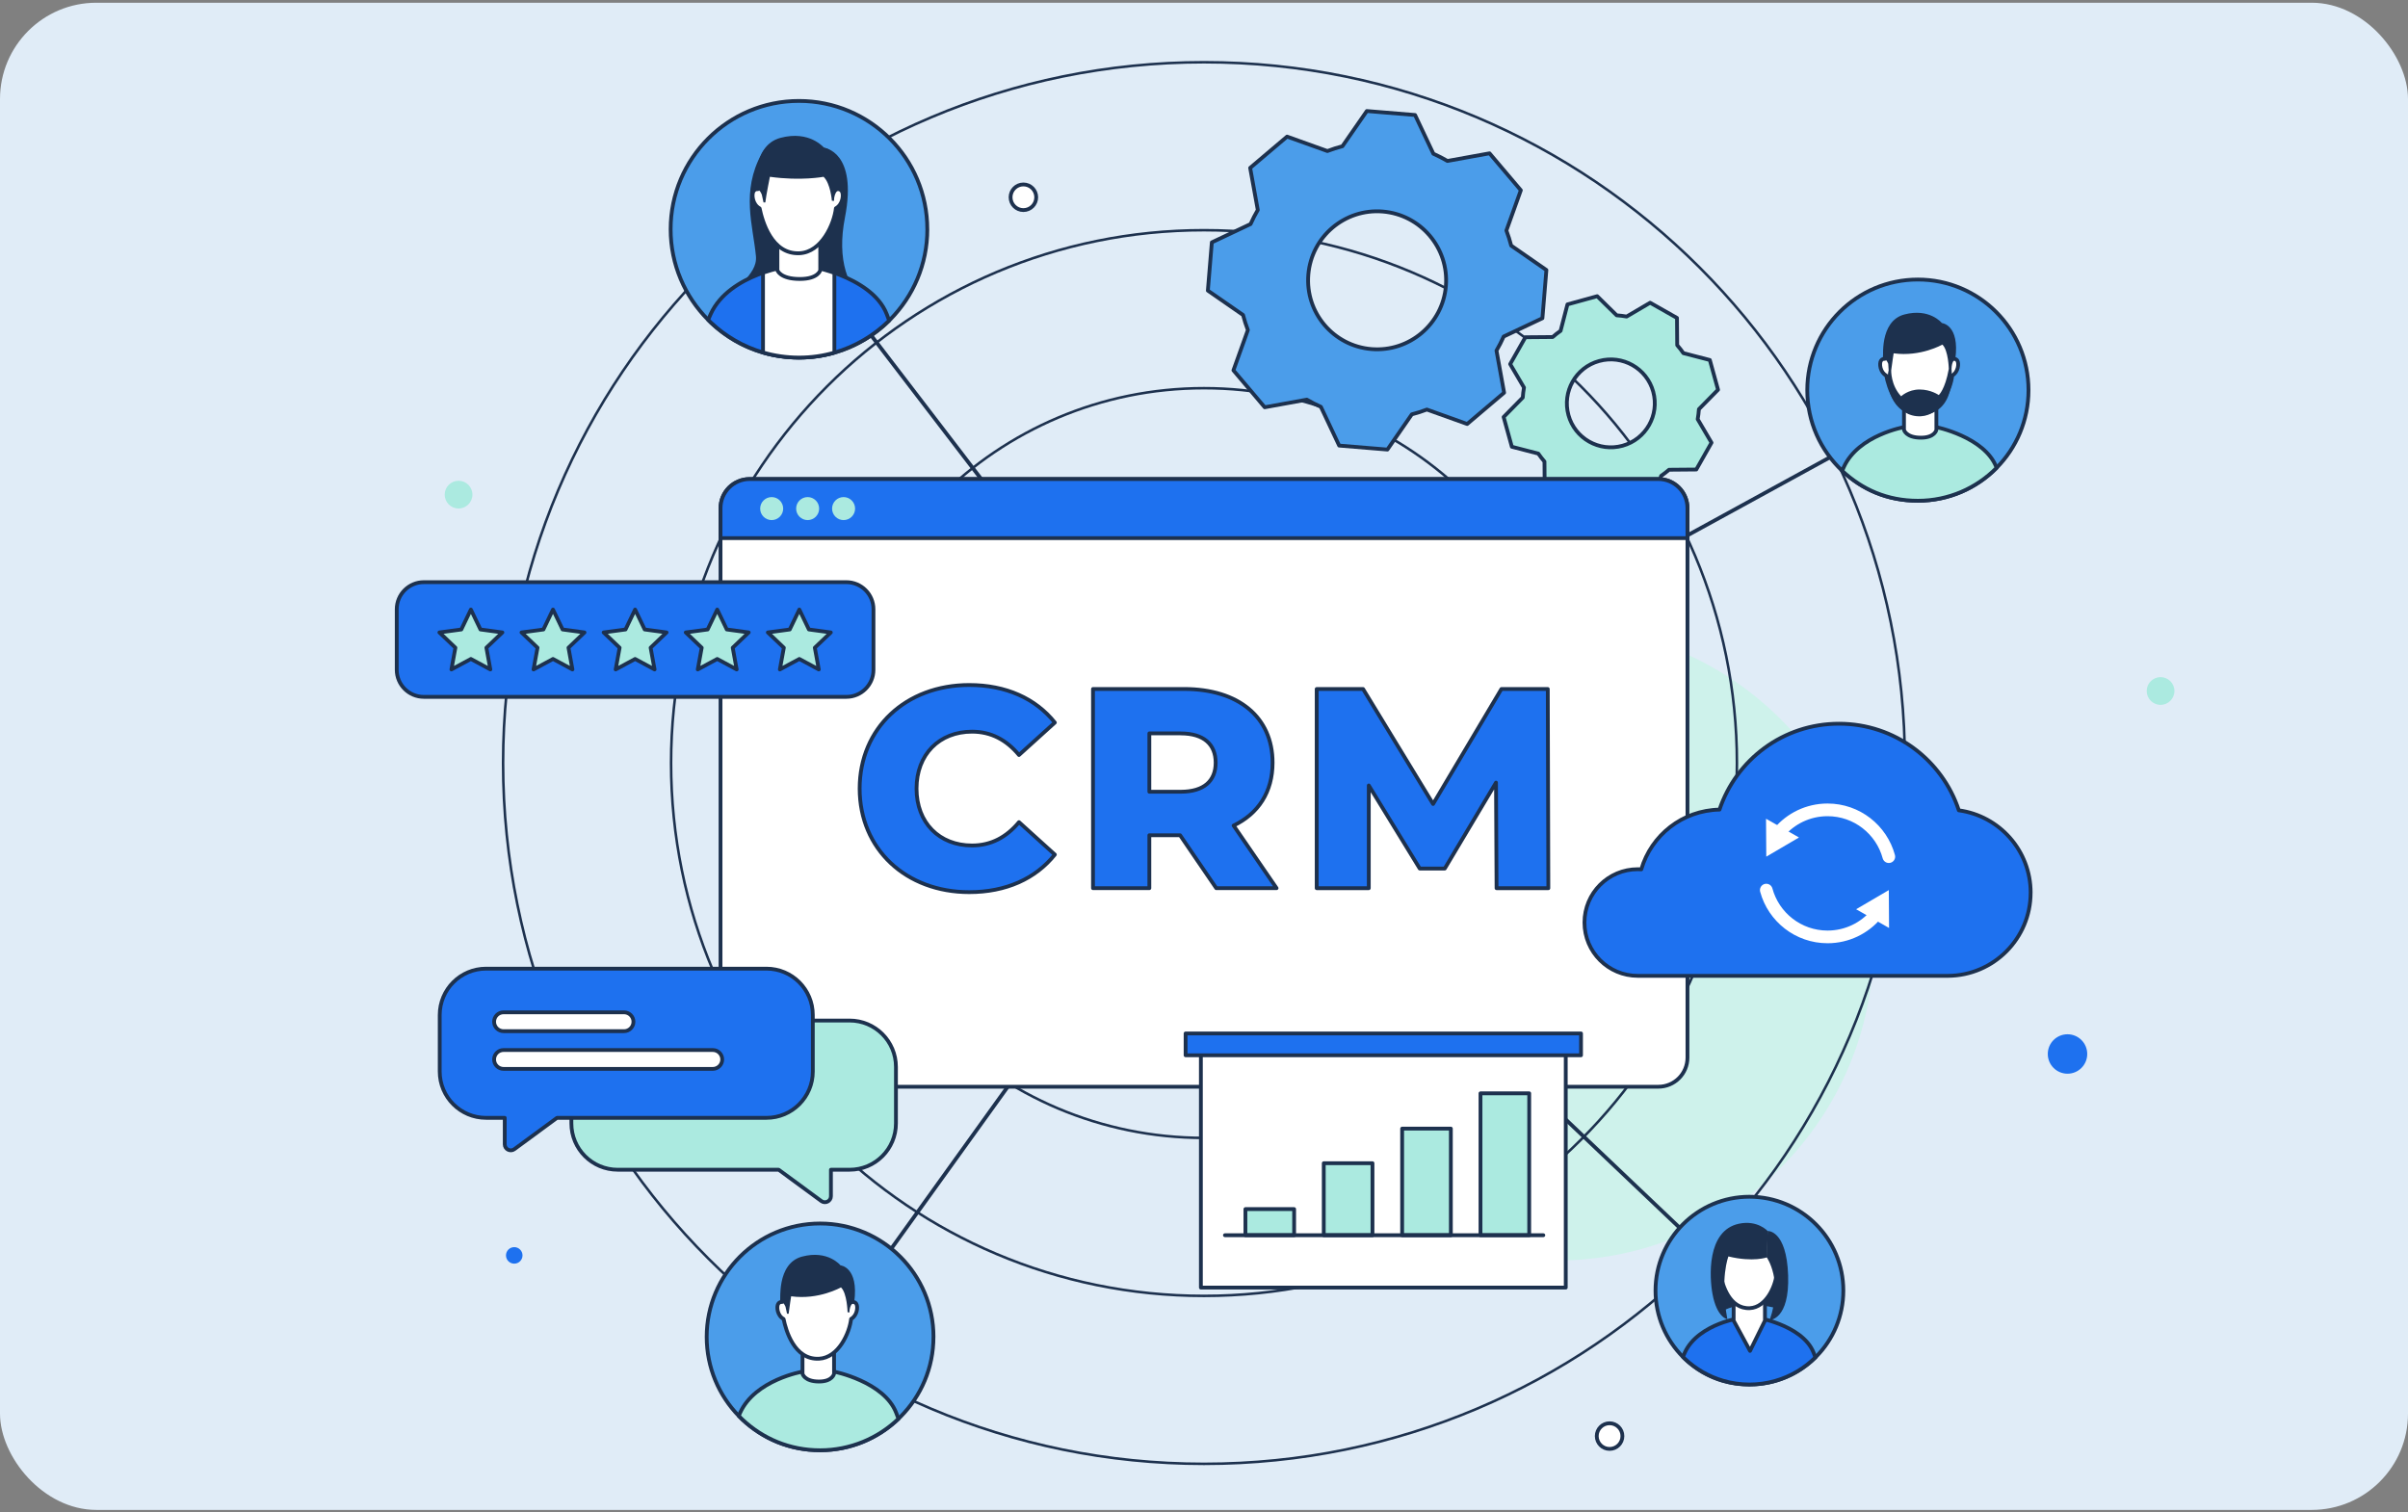 <svg xmlns="http://www.w3.org/2000/svg" width="500.0" height="314.0" viewBox="0.0 0.0 500.0 314.0" fill="none">
<rect x="0.0" y="0.0" width="500.0" height="314.0" fill="#808080" stroke="none"/>
<g clip-path="url(#clip0_48_38361)">
<rect y="0.567" width="500" height="313" rx="20" fill="#E0ECF7" />
<path d="M323.205 261.773C359.569 261.773 389.048 232.295 389.048 195.931C389.048 159.567 359.569 130.089 323.205 130.089C286.842 130.089 257.363 159.567 257.363 195.931C257.363 232.295 286.842 261.773 323.205 261.773Z" fill="#CEF2EB" />
<path d="M250 269.12C311.115 269.12 360.658 219.577 360.658 158.463C360.658 97.348 311.115 47.805 250 47.805C188.886 47.805 139.342 97.348 139.342 158.463C139.342 219.577 188.886 269.12 250 269.12Z" stroke="#1D314E" stroke-width="0.526" stroke-linecap="round" stroke-linejoin="round" />
<path d="M250 303.999C330.378 303.999 395.537 238.839 395.537 158.462C395.537 78.084 330.378 12.925 250 12.925C169.622 12.925 104.463 78.084 104.463 158.462C104.463 238.839 169.622 303.999 250 303.999Z" stroke="#1D314E" stroke-width="0.526" stroke-linecap="round" stroke-linejoin="round" />
<path d="M250 236.31C292.994 236.31 327.847 201.457 327.847 158.463C327.847 115.469 292.994 80.615 250 80.615C207.006 80.615 172.152 115.469 172.152 158.463C172.152 201.457 207.006 236.31 250 236.31Z" stroke="#1D314E" stroke-width="0.526" stroke-linecap="round" stroke-linejoin="round" />
<path d="M278.068 92.536L288.084 93.362L293.152 86.046C294.216 85.772 295.263 85.441 296.279 85.051L304.647 88.051L312.316 81.551L310.731 72.809C311.284 71.867 311.779 70.894 312.226 69.888L320.268 66.088L321.095 56.072L313.784 51.004C313.51 49.936 313.179 48.894 312.789 47.878L315.789 39.509L309.289 31.841L300.547 33.425C299.605 32.872 298.631 32.378 297.626 31.925L293.826 23.883L283.81 23.057L278.742 30.367C277.679 30.646 276.631 30.978 275.621 31.367L267.252 28.367L259.584 34.867L261.168 43.609C260.616 44.546 260.121 45.525 259.668 46.53L251.626 50.33L250.8 60.346L258.11 65.415C258.389 66.478 258.716 67.525 259.11 68.541L256.11 76.909L262.605 84.578L271.352 82.993C272.289 83.546 273.268 84.041 274.268 84.488L278.068 92.536ZM271.663 57.03C272.316 49.146 279.237 43.278 287.121 43.93C295.005 44.583 300.873 51.504 300.226 59.388C299.573 67.278 292.652 73.141 284.763 72.493C276.879 71.841 271.01 64.92 271.663 57.03Z" fill="#4B9DEA" stroke="#1D314E" stroke-width="0.789" stroke-linecap="round" stroke-linejoin="round" />
<path d="M337.311 106.031L343.484 104.326L344.905 98.836C345.479 98.436 346.032 98.01 346.558 97.552L352.221 97.504L355.379 91.931L352.511 87.052C352.632 86.368 352.716 85.673 352.763 84.978L356.737 80.936L355.032 74.762L349.542 73.341C349.142 72.762 348.716 72.21 348.258 71.689L348.211 66.026L342.637 62.868L337.758 65.736C337.074 65.615 336.379 65.531 335.684 65.483L331.642 61.51L325.468 63.215L324.042 68.704C323.468 69.105 322.916 69.531 322.395 69.989L316.732 70.036L313.574 75.61L316.442 80.489C316.316 81.173 316.237 81.862 316.189 82.562L312.216 86.605L313.921 92.778L319.411 94.199C319.811 94.773 320.237 95.326 320.695 95.852L320.742 101.515L326.311 104.673L331.195 101.799C331.879 101.926 332.568 102.005 333.268 102.052L337.311 106.031ZM325.679 86.204C324.337 81.347 327.184 76.315 332.042 74.973C336.9 73.631 341.932 76.478 343.274 81.336C344.616 86.199 341.763 91.226 336.905 92.568C332.047 93.91 327.016 91.062 325.674 86.199L325.679 86.204Z" fill="#ABEAE0" stroke="#1D314E" stroke-width="0.789" stroke-linecap="round" stroke-linejoin="round" />
<path d="M164.416 48.142L253.384 164.299L398.169 85.005" stroke="#1D314E" stroke-width="0.789" stroke-linecap="round" stroke-linejoin="round" />
<path d="M173.274 275.715L253.384 164.299L361.921 267.478" stroke="#1D314E" stroke-width="0.789" stroke-linecap="round" stroke-linejoin="round" />
<path d="M350.389 105.531V219.636C350.389 222.978 347.679 225.683 344.337 225.683H155.663C152.321 225.683 149.61 222.978 149.61 219.636V105.531C149.61 102.189 152.321 99.483 155.663 99.483H344.337C347.679 99.483 350.389 102.189 350.389 105.531Z" fill="white" stroke="#1D314E" stroke-width="0.789" stroke-linecap="round" stroke-linejoin="round" />
<path d="M350.389 105.531V111.752H149.61V105.531C149.61 102.189 152.321 99.483 155.663 99.483H344.337C347.679 99.483 350.389 102.189 350.389 105.531Z" fill="#1E71EF" stroke="#1D314E" stroke-width="0.789" stroke-linecap="round" stroke-linejoin="round" />
<path d="M178.5 163.767C178.5 151.183 188.132 142.257 201.247 142.257C208.868 142.257 215.016 145.036 219.032 150.057L211.584 156.794C208.984 153.662 205.795 151.946 201.832 151.946C195.037 151.946 190.311 156.673 190.311 163.767C190.311 170.862 195.037 175.583 201.832 175.583C205.789 175.583 208.984 173.867 211.584 170.736L219.032 177.473C215.016 182.494 208.868 185.273 201.247 185.273C188.132 185.273 178.5 176.352 178.5 163.762V163.767Z" fill="#1E71EF" stroke="#1D314E" stroke-width="0.789" stroke-linecap="round" stroke-linejoin="round" />
<path d="M245.037 173.457H238.653V184.446H226.953V143.083H245.863C257.147 143.083 264.242 148.93 264.242 158.388C264.242 164.472 261.289 168.967 256.147 171.446L265.068 184.446H252.542L245.037 173.457ZM245.153 152.304H238.653V164.42H245.153C250 164.42 252.421 162.172 252.421 158.394C252.421 154.615 250 152.309 245.153 152.309V152.304Z" fill="#1E71EF" stroke="#1D314E" stroke-width="0.789" stroke-linecap="round" stroke-linejoin="round" />
<path d="M310.747 184.447L310.631 162.526L299.995 180.373H294.795L284.216 163.12V184.452H273.4V143.089H283.031L297.568 166.963L311.753 143.089H321.384L321.5 184.452H310.747V184.447Z" fill="#1E71EF" stroke="#1D314E" stroke-width="0.789" stroke-linecap="round" stroke-linejoin="round" />
<path d="M160.232 108.009C161.551 108.009 162.621 106.94 162.621 105.62C162.621 104.3 161.551 103.23 160.232 103.23C158.912 103.23 157.842 104.3 157.842 105.62C157.842 106.94 158.912 108.009 160.232 108.009Z" fill="#ABEAE0" />
<path d="M167.7 108.009C169.02 108.009 170.09 106.94 170.09 105.62C170.09 104.3 169.02 103.23 167.7 103.23C166.38 103.23 165.311 104.3 165.311 105.62C165.311 106.94 166.38 108.009 167.7 108.009Z" fill="#ABEAE0" />
<path d="M175.163 108.009C176.483 108.009 177.553 106.94 177.553 105.62C177.553 104.3 176.483 103.23 175.163 103.23C173.844 103.23 172.774 104.3 172.774 105.62C172.774 106.94 173.844 108.009 175.163 108.009Z" fill="#ABEAE0" />
<path d="M175.737 120.899H88.01C84.9 120.899 82.379 123.421 82.379 126.531V139.089C82.379 142.199 84.9 144.72 88.01 144.72H175.737C178.847 144.72 181.368 142.199 181.368 139.089V126.531C181.368 123.421 178.847 120.899 175.737 120.899Z" fill="#1E71EF" stroke="#1D314E" stroke-width="0.789" stroke-linecap="round" stroke-linejoin="round" />
<path d="M97.774 126.589L99.763 130.726L104.316 131.341L100.995 134.51L101.816 139.026L97.774 136.847L93.737 139.026L94.558 134.51L91.237 131.341L95.789 130.726L97.774 126.589Z" fill="#ABEAE0" stroke="#1D314E" stroke-width="0.789" stroke-linecap="round" stroke-linejoin="round" />
<path d="M114.826 126.589L116.816 130.726L121.363 131.341L118.042 134.51L118.863 139.026L114.826 136.847L110.784 139.026L111.611 134.51L108.29 131.341L112.837 130.726L114.826 126.589Z" fill="#ABEAE0" stroke="#1D314E" stroke-width="0.789" stroke-linecap="round" stroke-linejoin="round" />
<path d="M131.874 126.589L133.863 130.726L138.411 131.341L135.095 134.51L135.916 139.026L131.874 136.847L127.837 139.026L128.658 134.51L125.337 131.341L129.884 130.726L131.874 126.589Z" fill="#ABEAE0" stroke="#1D314E" stroke-width="0.789" stroke-linecap="round" stroke-linejoin="round" />
<path d="M148.926 126.589L150.911 130.726L155.463 131.341L152.142 134.51L152.963 139.026L148.926 136.847L144.884 139.026L145.705 134.51L142.39 131.341L146.937 130.726L148.926 126.589Z" fill="#ABEAE0" stroke="#1D314E" stroke-width="0.789" stroke-linecap="round" stroke-linejoin="round" />
<path d="M165.974 126.589L167.963 130.726L172.511 131.341L169.19 134.51L170.016 139.026L165.974 136.847L161.932 139.026L162.758 134.51L159.437 131.341L163.984 130.726L165.974 126.589Z" fill="#ABEAE0" stroke="#1D314E" stroke-width="0.789" stroke-linecap="round" stroke-linejoin="round" />
<path d="M421.647 185.383C421.647 176.647 415.158 169.431 406.732 168.283C403.295 157.836 393.458 150.294 381.858 150.294C370.258 150.294 360.521 157.762 357.037 168.131C349.332 168.278 342.868 173.462 340.8 180.536C340.558 180.52 340.316 180.51 340.074 180.51C333.958 180.51 329 185.468 329 191.583C329 197.699 333.958 202.657 340.074 202.657H404.474C413.963 202.604 421.642 194.894 421.642 185.394L421.647 185.383Z" fill="#1E71EF" stroke="#1D314E" stroke-width="0.789" stroke-linecap="round" stroke-linejoin="round" />
<path d="M369.384 172.884C371.8 170.01 375.426 168.184 379.474 168.184C385.558 168.184 390.679 172.305 392.195 177.905" stroke="white" stroke-width="2.632" stroke-linecap="round" stroke-linejoin="round" />
<path d="M373.542 173.92L366.753 177.904L366.7 170.03L373.542 173.92Z" fill="white" />
<path d="M366.753 184.847C368.269 190.447 373.395 194.568 379.474 194.568C383.521 194.568 387.148 192.741 389.563 189.868" stroke="white" stroke-width="2.632" stroke-linecap="round" stroke-linejoin="round" />
<path d="M392.247 192.715L392.195 184.847L385.405 188.826L392.247 192.715Z" fill="white" />
<path d="M128.268 211.936H176.411C181.726 211.936 186.037 216.246 186.037 221.562V233.293C186.037 238.609 181.726 242.92 176.411 242.92H172.537V248.414C172.537 249.441 171.368 250.03 170.542 249.425L161.689 242.92H128.268C122.953 242.92 118.642 238.609 118.642 233.293V221.562C118.642 216.246 122.953 211.936 128.268 211.936Z" fill="#ABEAE0" stroke="#1D314E" stroke-width="0.789" stroke-linecap="round" stroke-linejoin="round" />
<path d="M159.147 201.162H100.931C95.616 201.162 91.305 205.473 91.305 210.788V222.52C91.305 227.836 95.616 232.146 100.931 232.146H104.805V237.641C104.805 238.667 105.974 239.257 106.8 238.652L115.653 232.146H159.147C164.463 232.146 168.774 227.836 168.774 222.52V210.788C168.774 205.473 164.463 201.162 159.147 201.162Z" fill="#1E71EF" stroke="#1D314E" stroke-width="0.789" stroke-linecap="round" stroke-linejoin="round" />
<path d="M129.574 210.23H104.553C103.471 210.23 102.595 211.107 102.595 212.188C102.595 213.27 103.471 214.146 104.553 214.146H129.574C130.655 214.146 131.532 213.27 131.532 212.188C131.532 211.107 130.655 210.23 129.574 210.23Z" fill="white" stroke="#1D314E" stroke-width="0.789" stroke-linecap="round" stroke-linejoin="round" />
<path d="M148.005 218.062H104.553C103.471 218.062 102.595 218.939 102.595 220.02C102.595 221.102 103.471 221.978 104.553 221.978H148.005C149.087 221.978 149.963 221.102 149.963 220.02C149.963 218.939 149.087 218.062 148.005 218.062Z" fill="white" stroke="#1D314E" stroke-width="0.789" stroke-linecap="round" stroke-linejoin="round" />
<path d="M429.3 222.978C431.561 222.978 433.395 221.144 433.395 218.883C433.395 216.621 431.561 214.788 429.3 214.788C427.038 214.788 425.205 216.621 425.205 218.883C425.205 221.144 427.038 222.978 429.3 222.978Z" fill="#1E71EF" />
<path d="M106.779 262.426C107.726 262.426 108.495 261.658 108.495 260.71C108.495 259.762 107.726 258.994 106.779 258.994C105.831 258.994 105.063 259.762 105.063 260.71C105.063 261.658 105.831 262.426 106.779 262.426Z" fill="#1E71EF" />
<path d="M448.621 146.378C450.211 146.378 451.5 145.089 451.5 143.499C451.5 141.909 450.211 140.62 448.621 140.62C447.031 140.62 445.742 141.909 445.742 143.499C445.742 145.089 447.031 146.378 448.621 146.378Z" fill="#ABEAE0" />
<path d="M95.216 105.599C96.806 105.599 98.095 104.31 98.095 102.72C98.095 101.13 96.806 99.841 95.216 99.841C93.626 99.841 92.337 101.13 92.337 102.72C92.337 104.31 93.626 105.599 95.216 105.599Z" fill="#ABEAE0" />
<path d="M334.216 300.899C335.687 300.899 336.879 299.706 336.879 298.235C336.879 296.765 335.687 295.572 334.216 295.572C332.745 295.572 331.553 296.765 331.553 298.235C331.553 299.706 332.745 300.899 334.216 300.899Z" fill="white" stroke="#1D314E" stroke-width="0.789" stroke-linecap="round" stroke-linejoin="round" />
<path d="M212.5 43.631C213.971 43.631 215.163 42.439 215.163 40.968C215.163 39.497 213.971 38.305 212.5 38.305C211.029 38.305 209.837 39.497 209.837 40.968C209.837 42.439 211.029 43.631 212.5 43.631Z" fill="white" stroke="#1D314E" stroke-width="0.789" stroke-linecap="round" stroke-linejoin="round" />
<path d="M193.826 277.636C193.826 284.084 191.237 289.926 187.032 294.173C186.874 294.331 186.716 294.484 186.558 294.641C182.332 298.689 176.6 301.178 170.279 301.178C163.958 301.178 158.374 298.757 154.168 294.805C153.905 294.557 153.653 294.305 153.4 294.047C149.274 289.805 146.737 284.02 146.737 277.636C146.737 264.631 157.279 254.089 170.284 254.089C183.289 254.089 193.832 264.631 193.832 277.636H193.826Z" fill="#4B9DEA" stroke="#1D314E" stroke-width="0.789" stroke-linecap="round" stroke-linejoin="round" />
<path d="M186.558 294.641C182.331 298.689 176.6 301.178 170.279 301.178C163.958 301.178 158.374 298.757 154.168 294.805C153.905 294.557 153.653 294.305 153.4 294.047C153.495 293.826 153.595 293.599 153.695 293.368C156.795 286.547 166.647 284.847 166.647 284.847C166.647 284.847 167.153 286.42 170.131 286.42C172.663 286.42 173.174 284.847 173.174 284.847C173.174 284.847 183.542 286.899 186.074 293.368C186.247 293.815 186.405 294.241 186.558 294.641Z" fill="#ABEAE0" stroke="#1D314E" stroke-width="0.789" stroke-linecap="round" stroke-linejoin="round" />
<path d="M173.184 279.936V285.299C173.184 285.299 172.879 286.904 170.063 286.904C167.026 286.904 166.637 285.299 166.637 285.299V279.936H173.184Z" fill="white" stroke="#1D314E" stroke-width="0.789" stroke-linecap="round" stroke-linejoin="round" />
<path d="M177.816 270.778C177.494 270.263 176.973 270.373 176.779 270.436C176.6 267.126 175.489 262.905 170.247 262.778C164.394 262.636 162.473 266.342 162.379 270.389C162.137 270.363 161.805 270.415 161.579 270.778C161.21 271.368 161.389 273.22 162.705 273.92C163.179 276.263 164.916 282.426 170.058 282.168C174.126 281.957 176.4 276.789 176.726 273.905C178.005 273.189 178.179 271.368 177.816 270.784V270.778Z" fill="white" stroke="#1D314E" stroke-width="0.789" stroke-linecap="round" stroke-linejoin="round" />
<path d="M163.127 271.452C163.127 271.452 162.843 270.436 162.09 270.404C162.09 270.404 161.158 262.378 166.543 260.957C171.927 259.531 174.521 262.778 174.521 262.778C174.521 262.778 178.353 263.099 177.374 270.425C177.374 270.425 176.395 270.767 176.369 272.567L175.99 272.509C175.99 272.509 175.9 268.552 174.621 267.352C174.621 267.352 170.006 269.999 164.274 269.204C164.274 269.204 163.927 271.404 163.753 272.825H163.421L163.121 271.457L163.127 271.452Z" fill="#1D314E" />
<path d="M421.2 81.025C421.2 87.315 418.674 93.01 414.574 97.157C410.411 101.373 404.626 103.989 398.232 103.989C391.837 103.989 386.621 101.625 382.516 97.767C378.053 93.578 375.263 87.625 375.263 81.02C375.263 68.336 385.547 58.052 398.232 58.052C410.916 58.052 421.2 68.336 421.2 81.02V81.025Z" fill="#4B9DEA" stroke="#1D314E" stroke-width="0.789" stroke-linecap="round" stroke-linejoin="round" />
<path d="M414.574 97.162C410.411 101.378 404.627 103.993 398.232 103.993C391.837 103.993 386.621 101.63 382.516 97.772C382.621 97.52 382.737 97.262 382.853 96.999C385.885 90.325 395.516 88.667 395.516 88.667C395.516 88.667 396.016 90.204 398.927 90.204C401.4 90.204 401.906 88.667 401.906 88.667C401.906 88.667 412.042 90.677 414.516 96.999C414.537 97.056 414.558 97.109 414.579 97.162H414.574Z" fill="#ABEAE0" stroke="#1D314E" stroke-width="0.789" stroke-linecap="round" stroke-linejoin="round" />
<path d="M402.073 83.867V89.278C402.073 89.278 401.763 90.894 398.868 90.894C395.747 90.894 395.347 89.278 395.347 89.278V83.867H402.073Z" fill="white" stroke="#1D314E" stroke-width="0.789" stroke-linecap="round" stroke-linejoin="round" />
<path d="M406.437 74.915C406.121 74.41 405.616 74.52 405.427 74.583C405.253 71.347 404.169 67.22 399.037 67.094C393.316 66.952 391.437 70.578 391.342 74.531C391.106 74.504 390.784 74.557 390.558 74.915C390.2 75.494 390.374 77.304 391.658 77.989C392.121 80.278 393.821 86.304 398.848 86.052C402.827 85.847 405.048 80.794 405.369 77.973C406.621 77.273 406.79 75.494 406.437 74.92V74.915Z" fill="white" stroke="#1D314E" stroke-width="0.789" stroke-linecap="round" stroke-linejoin="round" />
<path d="M403.216 67.088C403.216 67.088 400.679 63.915 395.416 65.309C390.153 66.704 391.063 74.546 391.063 74.546C391.795 74.578 392.079 75.573 392.079 75.573L392.163 76.899C391.468 79.53 392.479 86.341 398.71 86.209C406.358 86.051 405.216 76.651 405.216 76.651C405.242 74.894 406.005 74.562 406.005 74.562C406.958 67.399 403.216 67.088 403.216 67.088ZM402.558 82.041C402.558 82.041 400.953 80.888 398.579 80.888C396.205 80.888 394.753 82.299 394.753 82.299C392.579 79.967 392.689 76.915 392.689 76.915C392.858 75.52 393.2 73.373 393.2 73.373C398.805 74.151 403.316 71.562 403.316 71.562C404.563 72.736 404.653 76.604 404.653 76.604C403.874 80.951 402.558 82.046 402.558 82.046V82.041Z" fill="#1D314E" />
<path d="M192.552 47.614C192.552 54.914 189.621 61.52 184.863 66.336C184.784 66.415 184.705 66.493 184.626 66.567C179.816 71.325 173.2 74.257 165.905 74.257C158.61 74.257 152.431 71.514 147.668 67.041C147.452 66.841 147.242 66.63 147.037 66.42C142.226 61.599 139.252 54.951 139.252 47.609C139.252 32.888 151.184 20.962 165.9 20.962C180.616 20.962 192.547 32.894 192.547 47.609L192.552 47.614Z" fill="#4B9DEA" stroke="#1D314E" stroke-width="0.789" stroke-linecap="round" stroke-linejoin="round" />
<path d="M171.073 30.683C171.073 30.683 178.126 31.399 175.447 45.167C173.726 54.004 175.989 59.862 180.21 63.404C184.431 66.946 152.173 66.467 152.021 64.21C151.684 59.273 157.358 57.399 156.963 53.194C156.373 46.883 153.821 39.804 158.168 31.878C160.694 27.273 167.694 27.725 171.073 30.683Z" fill="#1D314E" />
<path d="M184.632 66.568C181.5 69.663 177.605 71.989 173.258 73.231C170.921 73.905 168.458 74.263 165.911 74.263C163.363 74.263 160.805 73.894 158.437 73.199C154.358 72.01 150.689 69.878 147.679 67.047C147.463 66.847 147.253 66.636 147.047 66.426C147.205 66.047 147.374 65.652 147.558 65.242C149.516 60.936 153.853 58.431 157.305 57.068C157.695 56.915 158.079 56.773 158.437 56.647C158.558 56.599 158.674 56.563 158.795 56.526C160.774 55.863 162.189 55.615 162.189 55.615C162.189 55.615 162.768 57.394 166.126 57.394C168.979 57.394 169.563 55.615 169.563 55.615C169.563 55.615 170.753 55.852 172.468 56.41C172.721 56.494 172.984 56.584 173.258 56.678C173.637 56.81 174.037 56.957 174.447 57.12C178.016 58.542 182.505 61.084 184.126 65.242C184.305 65.705 184.474 66.152 184.632 66.573V66.568Z" fill="#1E71EF" stroke="#1D314E" stroke-width="0.789" stroke-linecap="round" stroke-linejoin="round" />
<path d="M173.253 56.678V73.231C170.916 73.905 168.453 74.263 165.905 74.263C163.358 74.263 160.8 73.894 158.432 73.199V56.647C158.553 56.599 158.668 56.563 158.79 56.526C160.768 55.863 162.184 55.615 162.184 55.615C162.184 55.615 162.763 57.394 166.121 57.394C168.974 57.394 169.558 55.615 169.558 55.615C169.558 55.615 170.747 55.852 172.463 56.41C172.716 56.494 172.979 56.584 173.253 56.678Z" fill="white" stroke="#1D314E" stroke-width="0.789" stroke-linecap="round" stroke-linejoin="round" />
<path d="M170.315 50.067V56.125C170.315 56.125 169.905 57.936 166.078 57.936C161.952 57.936 161.426 56.125 161.426 56.125V50.067H170.315Z" fill="white" stroke="#1D314E" stroke-width="0.789" stroke-linecap="round" stroke-linejoin="round" />
<path d="M174.795 39.725C174.432 39.146 173.847 39.267 173.626 39.341C173.421 35.599 172.169 30.836 166.247 30.688C159.637 30.525 157.463 34.715 157.358 39.283C157.084 39.257 156.716 39.309 156.458 39.725C156.042 40.394 156.242 42.488 157.732 43.278C158.269 45.925 160.232 52.883 166.037 52.588C170.626 52.351 173.2 46.52 173.569 43.257C175.021 42.451 175.211 40.388 174.8 39.725H174.795Z" fill="white" stroke="#1D314E" stroke-width="0.789" stroke-linecap="round" stroke-linejoin="round" />
<path d="M158.2 40.483C158.2 40.483 157.879 39.336 157.031 39.299C157.031 39.299 155.979 30.236 162.063 28.625C168.147 27.015 171.074 30.683 171.074 30.683C171.074 30.683 175.4 31.047 174.295 39.32C174.295 39.32 173.189 39.705 173.163 41.736L172.731 41.673C172.731 41.673 172.447 38.068 171.005 36.715C171.005 36.715 166.342 37.62 159.863 36.715C159.863 36.715 159.105 40.425 158.91 42.036H158.537L158.2 40.489V40.483Z" fill="#1D314E" />
<path d="M382.752 268.03C382.752 273.372 380.605 278.204 377.126 281.725C377.068 281.783 377.01 281.841 376.952 281.899C373.437 285.383 368.595 287.525 363.252 287.525C357.91 287.525 353.395 285.52 349.91 282.246C349.752 282.099 349.6 281.946 349.447 281.793C345.931 278.267 343.752 273.404 343.752 268.03C343.752 257.262 352.484 248.53 363.252 248.53C374.021 248.53 382.752 257.257 382.752 268.03Z" fill="#4B9DEA" stroke="#1D314E" stroke-width="0.789" stroke-linecap="round" stroke-linejoin="round" />
<path d="M376.953 281.894C374.663 284.163 371.811 285.863 368.632 286.768C366.926 287.263 365.121 287.52 363.258 287.52C361.395 287.52 359.526 287.252 357.789 286.741C354.805 285.873 352.121 284.31 349.916 282.241C349.758 282.094 349.605 281.941 349.453 281.789C349.568 281.515 349.695 281.22 349.826 280.92C351.258 277.768 354.432 275.936 356.958 274.936C357.242 274.826 357.521 274.72 357.784 274.631C357.874 274.599 357.958 274.568 358.047 274.541C359.495 274.057 360.532 273.873 360.532 273.873C360.532 273.873 360.953 275.178 363.411 275.178C365.5 275.178 365.926 273.873 365.926 273.873C365.926 273.873 366.795 274.047 368.053 274.457C368.237 274.515 368.432 274.584 368.632 274.657C368.911 274.752 369.2 274.863 369.5 274.984C372.111 276.02 375.395 277.884 376.584 280.926C376.716 281.263 376.837 281.594 376.953 281.899V281.894Z" fill="#1E71EF" stroke="#1D314E" stroke-width="0.789" stroke-linecap="round" stroke-linejoin="round" />
<path d="M358.242 271.993C358.242 271.993 360.074 270.988 363.311 270.988C366.548 270.988 368.663 271.636 368.663 271.636C368.663 271.636 372.69 262.978 366.327 259.741C359.963 256.504 356.842 263.783 356.842 263.783L358.242 271.993Z" fill="#1D314E" />
<path d="M366.479 269.82V274.257L363.379 280.541L359.974 274.257V269.82H366.479Z" fill="white" stroke="#1D314E" stroke-width="0.789" stroke-linecap="round" stroke-linejoin="round" />
<path d="M369.757 262.257C369.494 261.83 369.063 261.92 368.905 261.972C368.757 259.236 367.836 255.746 363.505 255.641C358.668 255.525 357.078 258.588 356.999 261.93C356.799 261.909 356.526 261.951 356.342 262.257C356.036 262.746 356.184 264.278 357.273 264.857C357.668 266.793 359.105 271.883 363.347 271.667C366.705 271.494 368.589 267.225 368.857 264.841C369.921 264.251 370.057 262.741 369.757 262.257Z" fill="white" stroke="#1D314E" stroke-width="0.789" stroke-linecap="round" stroke-linejoin="round" />
<path d="M366.816 261.062C366.816 261.062 370.321 265.883 367.463 274.13C367.463 274.13 371.605 274.114 371.29 264.841C370.969 255.393 367.037 255.635 367.037 255.635L366.816 261.056V261.062Z" fill="#1D314E" />
<path d="M366.937 261.105C366.937 261.105 364.063 262.183 358.889 260.926C358.889 260.926 357.095 265.489 358.674 273.968C358.674 273.968 356.5 273.668 355.584 268.72C354.974 265.415 354.289 255.573 361.079 254.131C364.926 253.315 367.031 255.636 367.031 255.636L366.937 261.105Z" fill="#1D314E" />
<path d="M325.116 216.604H249.353V267.394H325.116V216.604Z" fill="white" stroke="#1D314E" stroke-width="0.789" stroke-linecap="round" stroke-linejoin="round" />
<path d="M328.284 214.62H246.179V219.152H328.284V214.62Z" fill="#1E71EF" stroke="#1D314E" stroke-width="0.789" stroke-linecap="round" stroke-linejoin="round" />
<path d="M268.716 251.094H258.6V256.515H268.716V251.094Z" fill="#ABEAE0" stroke="#1D314E" stroke-width="0.789" stroke-linecap="round" stroke-linejoin="round" />
<path d="M284.984 241.567H274.869V256.52H284.984V241.567Z" fill="#ABEAE0" stroke="#1D314E" stroke-width="0.789" stroke-linecap="round" stroke-linejoin="round" />
<path d="M301.258 234.383H291.142V256.52H301.258V234.383Z" fill="#ABEAE0" stroke="#1D314E" stroke-width="0.789" stroke-linecap="round" stroke-linejoin="round" />
<path d="M317.526 227.052H307.411V256.515H317.526V227.052Z" fill="#ABEAE0" stroke="#1D314E" stroke-width="0.789" stroke-linecap="round" stroke-linejoin="round" />
<path d="M254.347 256.52H320.458" stroke="#1D314E" stroke-width="0.789" stroke-linecap="round" stroke-linejoin="round" />
</g>
<defs>
<clipPath id="clip0_48_38361">
<rect y="0.567" width="500" height="313" rx="20" fill="white" />
</clipPath>
</defs>
</svg>